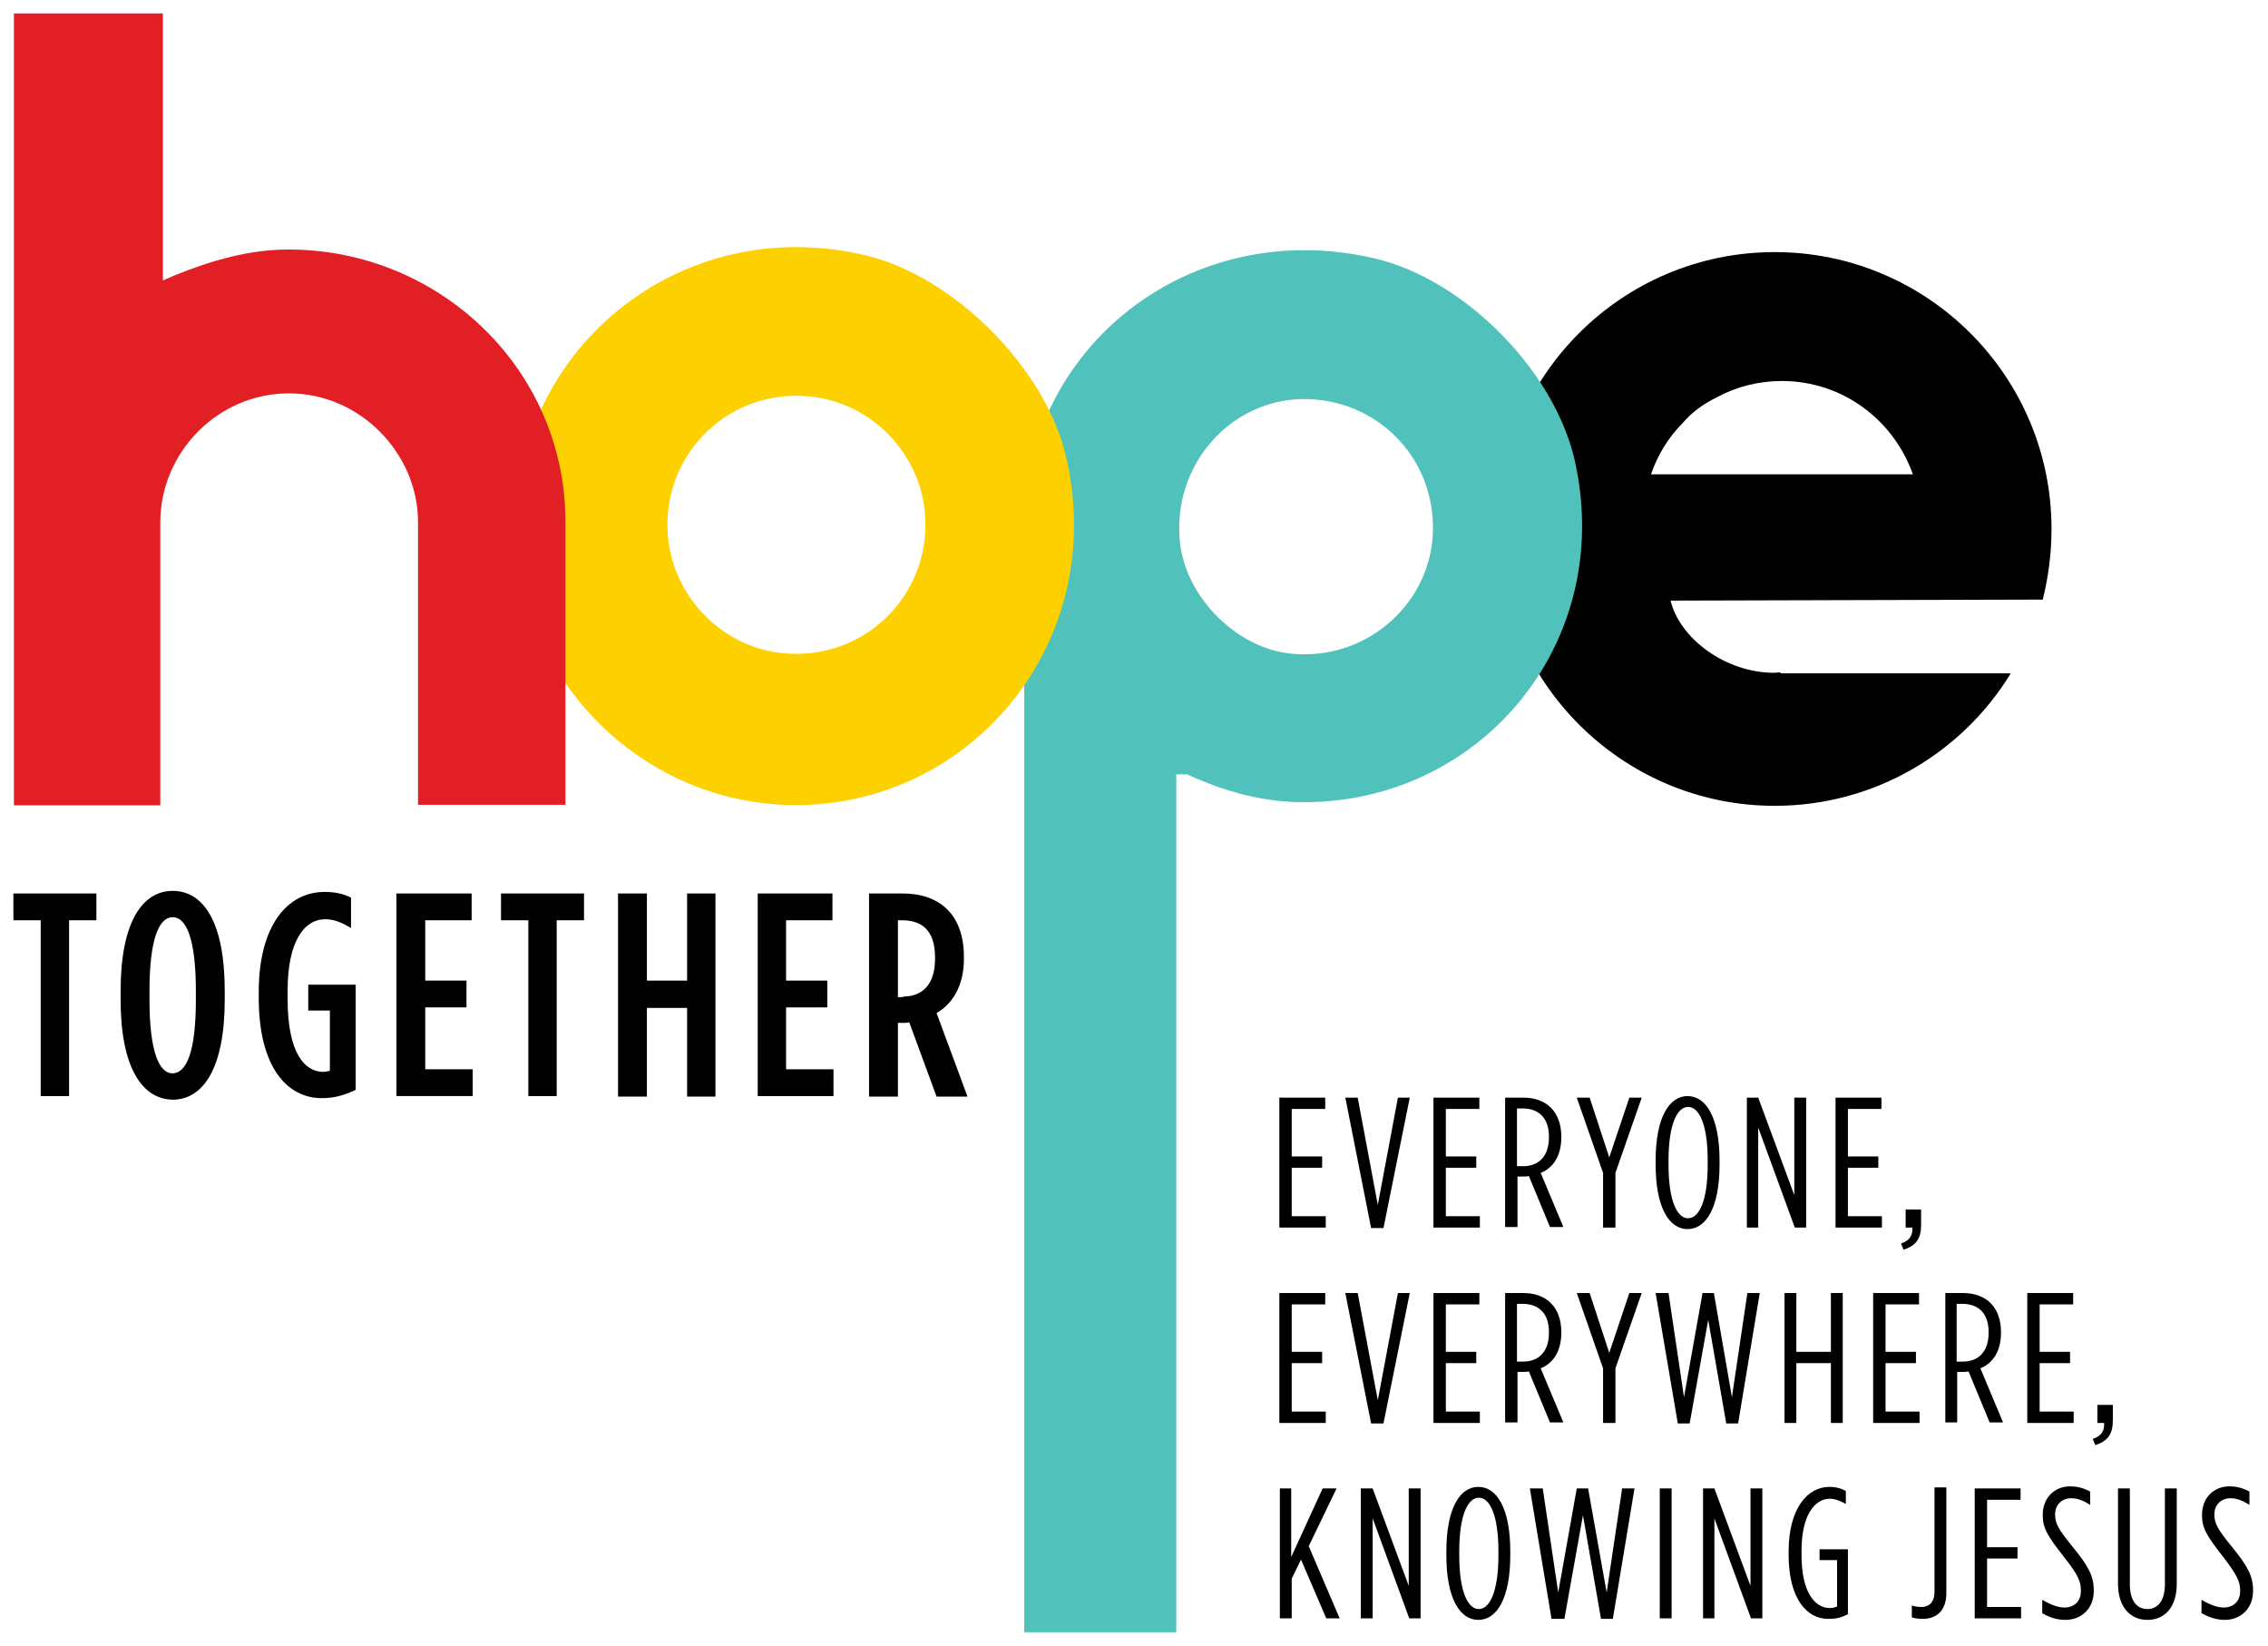 <?xml version="1.0" encoding="utf-8"?>
<!-- Generator: Adobe Illustrator 26.2.1, SVG Export Plug-In . SVG Version: 6.00 Build 0)  -->
<svg version="1.1" id="Layer_1" xmlns="http://www.w3.org/2000/svg" xmlns:xlink="http://www.w3.org/1999/xlink" x="0px" y="0px"
	 viewBox="0 0 440 319.2" style="enable-background:new 0 0 440 319.2;" xml:space="preserve">
<style type="text/css">
	.st0{fill:#010000;}
	.st1{fill:#50C2BB;}
	.st2{fill:#FDD000;}
	.st3{fill:#E31F26;}
</style>
<g>
	<path class="st0" d="M398,102.6c0-29.7-24.1-53.7-53.7-53.7c-29.7,0-53.7,24.1-53.7,53.7s24.1,53.7,53.7,53.7
		c19.4,0,36.4-10.3,45.8-25.7h-44.7v-0.2c-0.4,0-0.8,0.1-1.2,0.1c-9.4,0-18.3-6.6-20.1-14l72.2-0.2C397.4,111.9,398,107.3,398,102.6
		z M333.2,77c3.7-2,8-3.1,12.5-3.1c11.8,0,21.7,7.6,25.4,18.1h-50.8c1.3-3.8,3.4-7.2,6.2-10C328.1,80.1,330.3,78.4,333.2,77z"/>
	<g>
		<path class="st1" d="M253,155.6c-8.1,0-15.5-2.1-22.7-5.4h-2.1v166.4h-29.5V101.9c0-34.5,32.2-60.1,67.9-51.8
			c17.7,4.1,35.5,22.3,39.1,40.1C313,125.3,286.9,155.6,253,155.6z M253,77.4c-14,0-25.6,12.5-24.1,27.7c1.1,10.7,11,20.7,21.7,21.7
			c15.1,1.4,27.4-10.4,27.4-24.3C278.1,88.5,267,77.4,253,77.4z"/>
		<path class="st2" d="M151.9,156.1c-27.8-1.3-50.4-23.9-51.7-51.7c-1.7-35.8,31.4-63.7,68-54.8c16.9,4.1,34.4,21.7,38.5,38.5
			C215.6,124.7,187.7,157.7,151.9,156.1z M157.2,76.9c-15.3-1.6-28.3,10.5-27.7,25.9c0.5,12.9,11.1,23.6,24,24
			c15.3,0.6,27.5-12.4,25.9-27.7C178.2,87.5,168.8,78.1,157.2,76.9z"/>
		<path class="st3" d="M81.1,156.2v-54.9c0-13.4-11.3-25-25-25c-14,0-25,11.6-25,25v54.9H2.7V2.6h28.9v51.8l2.3-1
			c7.2-2.9,14.4-5,22.1-5c29.3,0,53.7,23.3,53.7,52.8v54.9H81.1z"/>
	</g>
	<g>
		<path class="st0" d="M7.9,178.5H2.6v-5.2h16.1v5.2h-5.3v34.1H7.9V178.5z"/>
		<path class="st0" d="M23.4,193.9v-1.7c0-13.3,4.2-19.4,10.1-19.4c6,0,10.1,6.1,10.1,19.4v1.7c0,13.3-4.2,19.4-10.1,19.4
			C27.6,213.2,23.4,207.1,23.4,193.9z M38,193.9v-1.7c0-10.2-1.9-14.3-4.5-14.3c-2.6,0-4.5,4.1-4.5,14.3v1.7
			c0,10.2,1.9,14.3,4.5,14.3C36.2,208.1,38,204,38,193.9z"/>
		<path class="st0" d="M50.2,193.6v-1.2c0-12.8,5.5-19.4,12.8-19.4c2.1,0,3.7,0.4,5.1,1.1v5.9c-1.7-1-3.2-1.7-5-1.7
			c-4.2,0-7.3,4.5-7.3,13.8v1.7c0,10.6,3.4,14.1,6.9,14.1c0.5,0,0.7-0.1,1.3-0.2V196h-4.2v-5h9.2v20.4c-2.4,1.1-4.2,1.6-6.6,1.6
			C55.8,213,50.2,207.1,50.2,193.6z"/>
		<path class="st0" d="M76.9,173.3h14.6v5.2h-9v11.7h8v5.2h-8v12h9.2v5.2H76.9V173.3z"/>
		<path class="st0" d="M102.5,178.5h-5.3v-5.2h16.1v5.2H108v34.1h-5.5V178.5z"/>
		<path class="st0" d="M119.9,173.3h5.6v16.9h7.8v-16.9h5.5v39.4h-5.5v-17.2h-7.8v17.2h-5.6V173.3z"/>
		<path class="st0" d="M146.9,173.3h14.6v5.2h-9v11.7h8v5.2h-8v12h9.2v5.2h-14.7V173.3z"/>
		<path class="st0" d="M168.7,173.3h6.4c7,0,11.9,3.9,11.9,12.3v0.4c0,5.2-2.2,8.7-5.3,10.5l6,16.2h-6l-5.3-14.4
			c-0.2,0-0.5,0.1-0.7,0.1h-1.5v14.3h-5.6V173.3z M175.2,193.3c3.7,0,6.2-2.3,6.2-7.3v-0.3c0-5.4-2.7-7.2-6.4-7.2h-0.8v14.9H175.2z"
			/>
	</g>
</g>
<g>
	<path d="M248.2,212.9h8.9v2.2h-6.5v9.2h5.9v2.2h-5.9v9.4h6.6v2.2h-9V212.9z"/>
	<path d="M261,212.9h2.4l3.9,20.8l3.9-20.8h2.3l-5.1,25.3H266L261,212.9z"/>
	<path d="M278.1,212.9h8.9v2.2h-6.5v9.2h5.9v2.2h-5.9v9.4h6.6v2.2h-9V212.9z"/>
	<path d="M292,212.9h3.5c4.4,0,7.4,2.6,7.4,7.6v0.1c0,3.5-1.5,5.9-4,6.9l4.4,10.5h-2.6l-4.1-9.9c-0.3,0.1-0.7,0.1-1,0.1h-1.2v9.8
		H292V212.9z M295.5,226.2c3,0,5-1.9,5-5.6v-0.1c0-3.8-2.1-5.5-5.1-5.5h-1.1v11.2H295.5z"/>
	<path d="M311,227.5l-5.1-14.6h2.5l3.8,11.6l3.9-11.6h2.4l-5.1,14.6v10.6H311V227.5z"/>
	<path d="M321.2,225.9v-0.8c0-8.3,2.6-12.5,6.2-12.5s6.2,4.2,6.2,12.5v0.8c0,8.3-2.6,12.5-6.2,12.5S321.2,234.2,321.2,225.9z
		 M331.3,225.9v-0.8c0-7.1-1.7-10.4-3.8-10.4s-3.8,3.3-3.8,10.4v0.8c0,7.1,1.7,10.4,3.8,10.4S331.3,233,331.3,225.9z"/>
	<path d="M338.8,212.9h2.3l7,18.9v-18.9h2.3v25.2h-2.2l-7.1-19.4v19.4h-2.2V212.9z"/>
	<path d="M356.1,212.9h8.9v2.2h-6.5v9.2h5.9v2.2h-5.9v9.4h6.6v2.2h-9V212.9z"/>
	<path d="M368.8,241.2c1.8-0.6,2.3-1.7,2.2-3.1h-1.3v-3.5h3v3c0,2.7-1,4-3.4,4.8L368.8,241.2z"/>
	<path d="M248.2,250.8h8.9v2.2h-6.5v9.2h5.9v2.2h-5.9v9.4h6.6v2.2h-9V250.8z"/>
	<path d="M261,250.8h2.4l3.9,20.8l3.9-20.8h2.3l-5.1,25.3H266L261,250.8z"/>
	<path d="M278.1,250.8h8.9v2.2h-6.5v9.2h5.9v2.2h-5.9v9.4h6.6v2.2h-9V250.8z"/>
	<path d="M292,250.8h3.5c4.4,0,7.4,2.6,7.4,7.6v0.1c0,3.5-1.5,5.9-4,6.9l4.4,10.5h-2.6l-4.1-9.9c-0.3,0.1-0.7,0.1-1,0.1h-1.2v9.8
		H292V250.8z M295.5,264.1c3,0,5-1.9,5-5.6v-0.1c0-3.8-2.1-5.5-5.1-5.5h-1.1v11.2H295.5z"/>
	<path d="M311,265.4l-5.1-14.6h2.5l3.8,11.6l3.9-11.6h2.4l-5.1,14.6V276H311V265.4z"/>
	<path d="M321.2,250.8h2.5l3,20.2l3.6-20.2h2.2L336,271l3-20.2h2.4l-4.2,25.3h-2.3l-3.5-20.1l-3.6,20.1h-2.3L321.2,250.8z"/>
	<path d="M346.2,250.8h2.3v11.4h6.7v-11.4h2.3V276h-2.3v-11.6h-6.7V276h-2.3V250.8z"/>
	<path d="M363.4,250.8h8.9v2.2h-6.5v9.2h5.9v2.2h-5.9v9.4h6.6v2.2h-9V250.8z"/>
	<path d="M377.3,250.8h3.5c4.4,0,7.4,2.6,7.4,7.6v0.1c0,3.5-1.5,5.9-4,6.9l4.4,10.5H386l-4.1-9.9c-0.3,0.1-0.7,0.1-1,0.1h-1.2v9.8
		h-2.3V250.8z M380.8,264.1c3,0,5-1.9,5-5.6v-0.1c0-3.8-2.1-5.5-5.1-5.5h-1.1v11.2H380.8z"/>
	<path d="M393.3,250.8h8.9v2.2h-6.5v9.2h5.9v2.2h-5.9v9.4h6.6v2.2h-9V250.8z"/>
	<path d="M406,279.1c1.8-0.6,2.3-1.7,2.2-3.1h-1.3v-3.5h3v3c0,2.7-1,4-3.4,4.8L406,279.1z"/>
	<path d="M248.2,288.7h2.3v13.3l6.1-13.3h2.7l-5.4,11.2l6,14h-2.6l-4.9-11.4l-1.8,3.7v7.7h-2.3V288.7z"/>
	<path d="M264,288.7h2.3l7,18.9v-18.9h2.3v25.2h-2.2l-7.1-19.4v19.4H264V288.7z"/>
	<path d="M280.6,301.7v-0.8c0-8.3,2.6-12.5,6.2-12.5s6.2,4.2,6.2,12.5v0.8c0,8.3-2.6,12.5-6.2,12.5S280.6,310,280.6,301.7z
		 M290.7,301.7v-0.8c0-7.1-1.7-10.4-3.8-10.4s-3.8,3.3-3.8,10.4v0.8c0,7.1,1.7,10.4,3.8,10.4S290.7,308.7,290.7,301.7z"/>
	<path d="M296.8,288.7h2.5l3,20.2l3.6-20.2h2.2l3.6,20.2l3-20.2h2.4l-4.2,25.3h-2.3l-3.5-20.1l-3.6,20.1H301L296.8,288.7z"/>
	<path d="M322,288.7h2.3v25.2H322V288.7z"/>
	<path d="M330.3,288.7h2.3l7,18.9v-18.9h2.3v25.2h-2.2l-7.1-19.4v19.4h-2.2V288.7z"/>
	<path d="M347,301.6v-0.7c0-8.2,3.6-12.5,7.9-12.5c1.3,0,2.3,0.3,3.2,0.8v2.5c-1.1-0.6-2.1-1-3.1-1c-3,0-5.5,3.3-5.5,10.1v0.8
		c0,7.1,2.5,10.3,5.5,10.3c0.5,0,0.9-0.1,1.4-0.3v-9h-3.4v-2.1h5.5v12.6c-1.4,0.7-2.3,0.9-3.7,0.9C350.5,314.1,347,310,347,301.6z"
		/>
	<path d="M370.9,313.7v-2.3c0.4,0.2,1.5,0.3,1.9,0.3c1.4,0,2.5-0.9,2.5-2.9v-20.3h2.3V309c0,3.3-1.8,5-4.6,5
		C372.3,314,371.3,313.9,370.9,313.7z"/>
	<path d="M383.1,288.7h8.9v2.2h-6.5v9.2h5.9v2.2h-5.9v9.4h6.6v2.2h-9V288.7z"/>
	<path d="M396.2,312.9v-2.6c1.7,1,3.1,1.5,4.3,1.5c1.9,0,3.2-1.2,3.2-3.2v-0.1c0-1.8-0.6-3.1-3.2-6.4c-3.3-4.2-4.2-5.7-4.2-8.2v-0.1
		c0-3.3,2.3-5.5,5.3-5.5c1.6,0,2.7,0.4,3.9,1v2.6c-1.4-0.9-2.5-1.3-3.7-1.3c-1.8,0-3.1,1.3-3.1,3.1v0.1c0,1.7,0.7,2.9,3.3,6.1
		c3.2,3.9,4.2,5.8,4.2,8.6v0.1c0,3.4-2.4,5.6-5.5,5.6C399,314.2,397.6,313.7,396.2,312.9z"/>
	<path d="M410.9,307.2v-18.5h2.3v18.6c0,3.1,1.3,4.8,3.4,4.8c2,0,3.4-1.6,3.4-4.8v-18.6h2.3v18.5c0,4.5-2.3,7-5.7,7
		S410.9,311.6,410.9,307.2z"/>
	<path d="M427.1,312.9v-2.6c1.7,1,3.1,1.5,4.3,1.5c1.9,0,3.2-1.2,3.2-3.2v-0.1c0-1.8-0.7-3.1-3.2-6.4c-3.3-4.2-4.2-5.7-4.2-8.2v-0.1
		c0-3.3,2.3-5.5,5.3-5.5c1.6,0,2.7,0.4,3.9,1v2.6c-1.4-0.9-2.5-1.3-3.7-1.3c-1.8,0-3.1,1.3-3.1,3.1v0.1c0,1.7,0.7,2.9,3.3,6.1
		c3.2,3.9,4.2,5.8,4.2,8.6v0.1c0,3.4-2.4,5.6-5.5,5.6C430,314.2,428.6,313.7,427.1,312.9z"/>
</g>
</svg>
